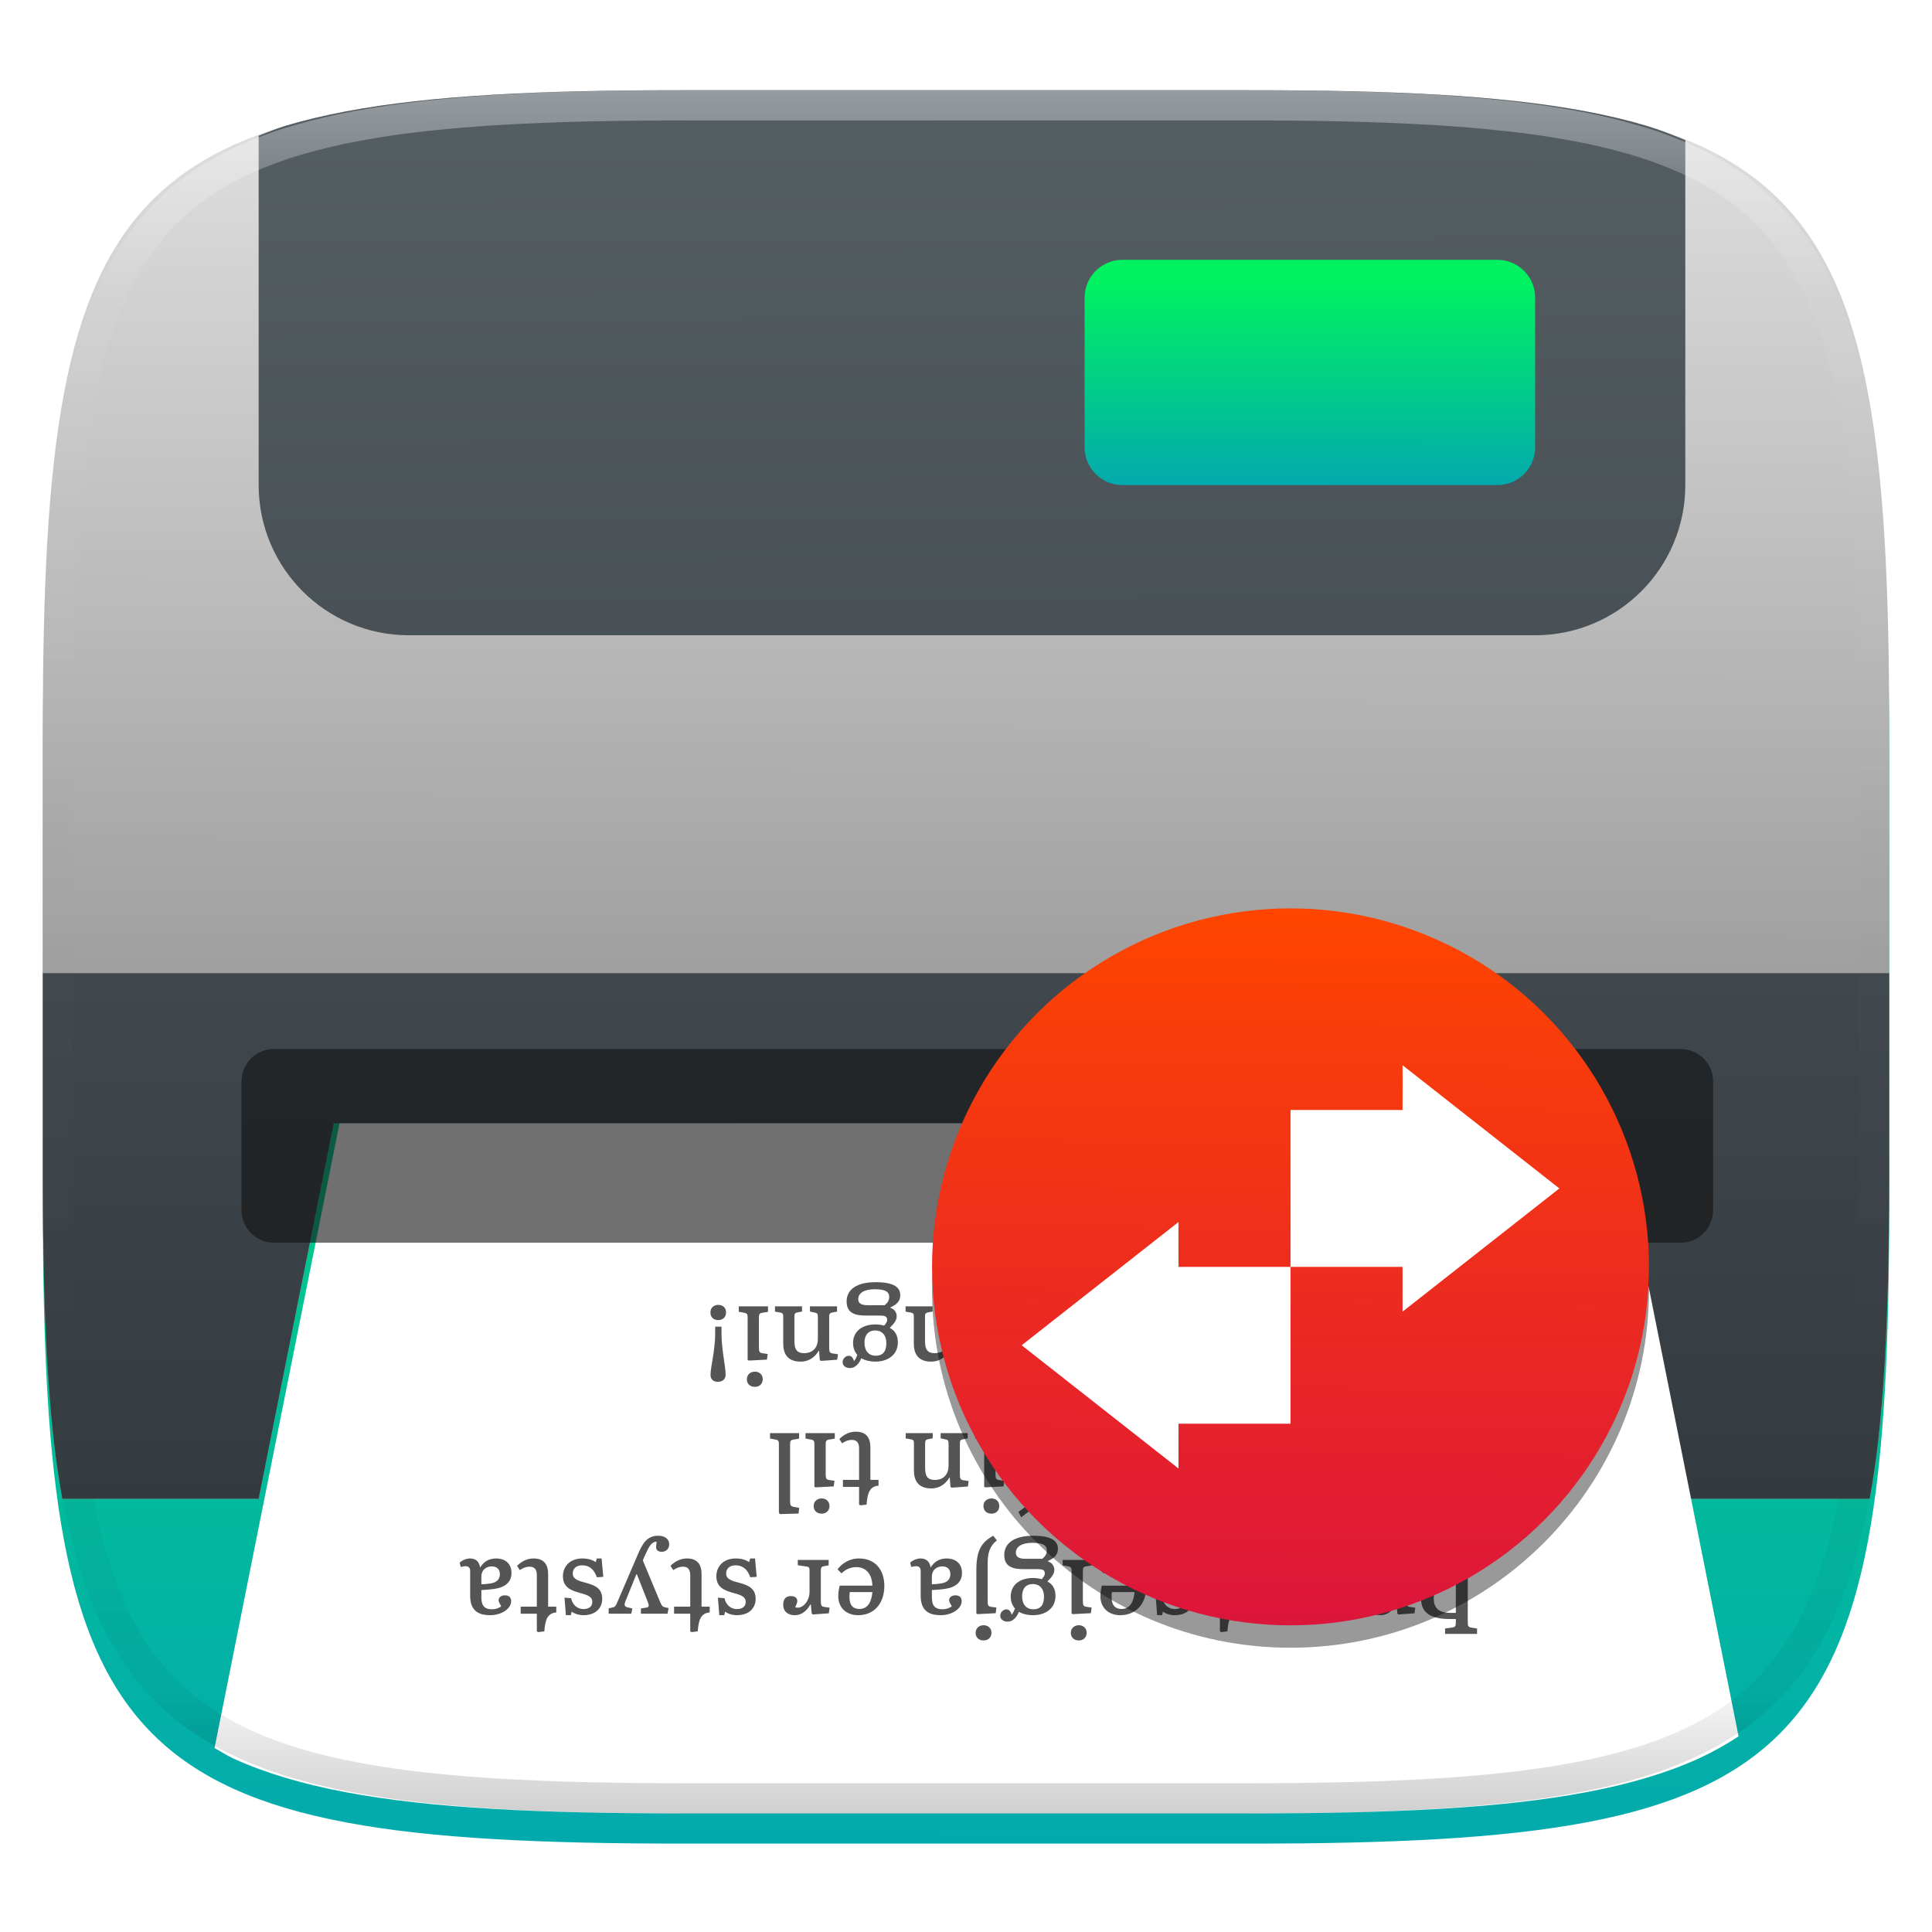 <svg xmlns="http://www.w3.org/2000/svg" style="isolation:isolate" width="256" height="256" viewBox="0 0 256 256">
 <defs>
  <filter id="1Q4KwTMYmheDYhOonx1oKcPuId1p6N9i" width="400%" height="400%" x="-200%" y="-200%" color-interpolation-filters="sRGB" filterUnits="objectBoundingBox">
   <feGaussianBlur xmlns="http://www.w3.org/2000/svg" in="SourceGraphic" stdDeviation="4.294"/>
   <feOffset xmlns="http://www.w3.org/2000/svg" dx="0" dy="4" result="pf_100_offsetBlur"/>
   <feFlood xmlns="http://www.w3.org/2000/svg" flood-opacity=".4"/>
   <feComposite xmlns="http://www.w3.org/2000/svg" in2="pf_100_offsetBlur" operator="in" result="pf_100_dropShadow"/>
   <feBlend xmlns="http://www.w3.org/2000/svg" in="SourceGraphic" in2="pf_100_dropShadow" mode="normal"/>
  </filter>
 </defs>
 <g filter="url(#1Q4KwTMYmheDYhOonx1oKcPuId1p6N9i)">
  <linearGradient id="_lgradient_28" x1=".516" x2=".52" y1="1.651" y2=".098" gradientTransform="matrix(244.648,0,0,228.338,5.682,11.95)" gradientUnits="userSpaceOnUse">
   <stop offset="0%" style="stop-color:#0575e6"/>
   <stop offset="100%" style="stop-color:#00f260"/>
  </linearGradient>
  <path fill="url(#_lgradient_28)" d="M 165.691 11.95 C 239.746 11.95 250.33 22.507 250.33 96.494 L 250.33 155.745 C 250.33 229.731 239.746 240.288 165.691 240.288 L 90.321 240.288 C 16.265 240.288 5.682 229.731 5.682 155.745 L 5.682 96.494 C 5.682 22.507 16.265 11.95 90.321 11.95 L 165.691 11.95 Z"/>
 </g>
 <linearGradient id="_lgradient_29" x1=".553" x2=".555" y1=".622" y2=".014" gradientTransform="matrix(244.648,0,0,186.643,5.676,11.95)" gradientUnits="userSpaceOnUse">
  <stop offset="0%" style="stop-color:#a0a0a0"/>
  <stop offset="100%" style="stop-color:#dfdfdf"/>
 </linearGradient>
 <path fill="url(#_lgradient_29)" d="M 247.746 198.593 C 248.165 196.178 248.558 193.714 248.859 191.02 C 249.224 187.767 249.508 184.305 249.725 180.62 C 250.159 173.251 250.324 164.993 250.324 155.745 L 250.324 96.493 C 250.324 87.245 250.159 78.987 249.725 71.618 C 249.528 68.144 249.239 64.676 248.859 61.218 C 248.495 57.964 248.051 54.92 247.514 52.071 C 246.976 49.223 246.346 46.57 245.609 44.1 C 244.873 41.631 244.031 39.345 243.07 37.229 C 242.153 35.192 241.065 33.236 239.818 31.382 C 238.63 29.622 237.276 27.979 235.775 26.477 C 234.271 24.978 232.627 23.626 230.865 22.44 C 229.008 21.194 227.05 20.108 225.01 19.192 C 222.892 18.233 220.603 17.392 218.131 16.657 C 215.659 15.922 213.004 15.291 210.152 14.755 C 207.301 14.218 204.253 13.775 200.996 13.411 C 197.534 13.032 194.062 12.744 190.584 12.548 C 183.207 12.114 174.943 11.95 165.686 11.95 L 90.314 11.95 C 81.057 11.95 72.793 12.114 65.416 12.548 C 61.728 12.764 58.261 13.047 55.004 13.411 C 51.747 13.775 48.699 14.218 45.848 14.755 C 42.996 15.291 40.341 15.922 37.869 16.657 C 35.397 17.392 33.108 18.233 30.99 19.192 C 28.95 20.108 26.992 21.194 25.135 22.44 C 23.373 23.626 21.729 24.978 20.225 26.477 C 18.724 27.979 17.37 29.622 16.182 31.382 C 14.935 33.236 13.847 35.192 12.93 37.229 C 11.969 39.345 11.127 41.631 10.391 44.1 C 9.654 46.57 9.024 49.223 8.486 52.071 C 7.949 54.92 7.505 57.964 7.141 61.218 C 6.761 64.676 6.472 68.144 6.275 71.618 C 5.841 78.987 5.676 87.245 5.676 96.493 L 5.676 155.745 C 5.676 164.993 5.841 173.251 6.275 180.62 C 6.492 184.305 6.776 187.767 7.141 191.02 C 7.442 193.714 7.835 196.178 8.254 198.593 L 34.273 198.593 L 44.223 148.846 L 213.363 148.846 L 223.312 198.593 L 247.746 198.593 L 247.746 198.593 Z"/>
 <linearGradient id="_lgradient_30" x1=".5" x2=".496" y1="1" y2=".007" gradientTransform="matrix(244.648,0,0,186.643,5.676,11.95)" gradientUnits="userSpaceOnUse">
  <stop offset="0%" style="stop-color:#343b40"/>
  <stop offset="100%" style="stop-color:#555e63"/>
 </linearGradient>
 <path fill="url(#_lgradient_30)" d="M 5.676 128.948 L 5.676 155.745 C 5.676 164.993 5.841 173.251 6.275 180.62 C 6.492 184.305 6.776 187.767 7.141 191.02 C 7.442 193.714 7.835 196.178 8.254 198.593 L 34.273 198.593 L 44.223 148.846 L 213.363 148.846 L 223.312 198.593 L 247.746 198.593 C 248.165 196.178 248.558 193.714 248.859 191.02 C 249.224 187.767 249.508 184.305 249.725 180.62 C 250.159 173.251 250.324 164.993 250.324 155.745 L 250.324 128.948 L 5.676 128.948 L 5.676 128.948 Z M 223.312 18.567 C 221.653 17.888 219.993 17.211 218.131 16.657 C 215.659 15.922 213.004 15.291 210.152 14.755 C 207.301 14.218 204.253 13.775 200.996 13.411 C 197.534 13.032 194.062 12.744 190.584 12.548 C 183.207 12.114 174.943 11.95 165.686 11.95 L 90.314 11.95 C 81.057 11.95 72.793 12.114 65.416 12.548 C 61.728 12.764 58.261 13.047 55.004 13.411 C 51.747 13.775 48.699 14.218 45.848 14.755 C 42.996 15.291 40.341 15.922 37.869 16.657 C 36.577 17.041 35.467 17.537 34.273 17.981 L 34.273 64.276 C 34.273 75.265 43.183 84.175 54.172 84.175 L 203.414 84.175 C 214.403 84.175 223.312 75.265 223.312 64.276 L 223.312 18.567 L 223.312 18.567 Z"/>
 <linearGradient id="_lgradient_31" x1=".516" x2=".52" y1="1.651" y2=".098" gradientTransform="matrix(59.696,0,0,29.847,143.717,34.429)" gradientUnits="userSpaceOnUse">
  <stop offset="0%" style="stop-color:#0575e6"/>
  <stop offset="100%" style="stop-color:#00f260"/>
 </linearGradient>
 <path fill="url(#_lgradient_31)" d="M 203.413 59.276 L 203.413 39.429 C 203.413 36.669 201.173 34.429 198.413 34.429 L 148.717 34.429 C 145.957 34.429 143.717 36.669 143.717 39.429 L 143.717 59.276 C 143.717 62.036 145.957 64.276 148.717 64.276 L 198.413 64.276 C 201.173 64.276 203.413 62.036 203.413 59.276 Z"/>
 <path fill="#ffffff" d="M 28.428 231.624 C 29.291 232.09 30.063 232.626 30.99 233.046 C 33.108 234.005 35.397 234.846 37.869 235.581 C 40.341 236.316 42.996 236.947 45.848 237.483 C 48.699 238.02 51.747 238.463 55.004 238.827 C 58.261 239.191 61.728 239.474 65.416 239.69 C 72.793 240.123 81.057 240.288 90.314 240.288 L 165.686 240.288 C 174.943 240.288 183.207 240.123 190.584 239.69 C 194.272 239.474 197.739 239.191 200.996 238.827 C 204.253 238.463 207.301 238.02 210.152 237.483 C 213.004 236.947 215.659 236.316 218.131 235.581 C 220.603 234.846 222.892 234.005 225.01 233.046 C 226.871 232.195 228.663 231.201 230.371 230.073 L 214.123 148.846 L 44.986 148.846 L 28.428 231.624 L 28.428 231.624 Z"/>
 <g opacity=".4">
  <linearGradient id="_lgradient_32" x1=".517" x2=".517" y1="0" y2="1" gradientTransform="matrix(244.65,0,0,228.34,5.68,11.95)" gradientUnits="userSpaceOnUse">
   <stop offset="0%" style="stop-color:#ffffff"/>
   <stop offset="12.5%" stop-opacity=".098" style="stop-color:#ffffff"/>
   <stop offset="92.5%" stop-opacity=".098" style="stop-color:#000000"/>
   <stop offset="100%" stop-opacity=".498" style="stop-color:#000000"/>
  </linearGradient>
  <path fill="url(#_lgradient_32)" fill-rule="evenodd" d="M 165.068 11.951 C 169.396 11.941 173.724 11.991 178.052 12.089 C 181.927 12.167 185.803 12.315 189.678 12.541 C 193.131 12.737 196.583 13.022 200.026 13.395 C 203.085 13.73 206.144 14.181 209.174 14.741 C 211.889 15.243 214.574 15.881 217.22 16.657 C 219.62 17.355 221.971 18.219 224.243 19.241 C 226.358 20.184 228.384 21.304 230.302 22.591 C 232.142 23.829 233.863 25.244 235.437 26.806 C 237.001 28.378 238.417 30.088 239.656 31.925 C 240.945 33.841 242.066 35.865 243.02 37.967 C 244.043 40.247 244.909 42.585 245.617 44.972 C 246.394 47.615 247.034 50.297 247.535 53.009 C 248.096 56.035 248.548 59.081 248.883 62.136 C 249.257 65.575 249.542 69.014 249.739 72.462 C 249.965 76.323 250.112 80.194 250.201 84.055 C 250.289 88.378 250.339 92.701 250.329 97.014 L 250.329 155.226 C 250.339 159.549 250.289 163.862 250.201 168.185 C 250.112 172.056 249.965 175.917 249.739 179.778 C 249.542 183.226 249.257 186.675 248.883 190.104 C 248.548 193.159 248.096 196.215 247.535 199.241 C 247.034 201.943 246.394 204.625 245.617 207.268 C 244.909 209.655 244.043 212.003 243.02 214.273 C 242.066 216.385 240.945 218.399 239.656 220.315 C 238.417 222.152 237.001 223.872 235.437 225.434 C 233.863 226.996 232.142 228.411 230.302 229.649 C 228.384 230.936 226.358 232.056 224.243 232.999 C 221.971 234.021 219.62 234.885 217.22 235.593 C 214.574 236.369 211.889 237.007 209.174 237.499 C 206.144 238.068 203.085 238.51 200.026 238.845 C 196.583 239.218 193.131 239.503 189.678 239.699 C 185.803 239.925 181.927 240.073 178.052 240.161 C 173.724 240.249 169.396 240.299 165.068 240.289 L 90.942 240.289 C 86.614 240.299 82.286 240.249 77.958 240.161 C 74.083 240.073 70.207 239.925 66.332 239.699 C 62.879 239.503 59.427 239.218 55.984 238.845 C 52.925 238.51 49.866 238.068 46.836 237.499 C 44.121 237.007 41.436 236.369 38.79 235.593 C 36.39 234.885 34.039 234.021 31.767 232.999 C 29.652 232.056 27.626 230.936 25.708 229.649 C 23.868 228.411 22.147 226.996 20.573 225.434 C 19.009 223.872 17.593 222.152 16.354 220.315 C 15.065 218.399 13.944 216.385 12.99 214.273 C 11.967 212.003 11.101 209.655 10.393 207.268 C 9.616 204.625 8.976 201.943 8.475 199.241 C 7.914 196.215 7.462 193.159 7.127 190.104 C 6.753 186.675 6.468 183.226 6.271 179.778 C 6.045 175.917 5.898 172.056 5.809 168.185 C 5.721 163.862 5.671 159.549 5.681 155.226 L 5.681 97.014 C 5.671 92.701 5.721 88.378 5.809 84.055 C 5.898 80.194 6.045 76.323 6.271 72.462 C 6.468 69.014 6.753 65.575 7.127 62.136 C 7.462 59.081 7.914 56.035 8.475 53.009 C 8.976 50.297 9.616 47.615 10.393 44.972 C 11.101 42.585 11.967 40.247 12.99 37.967 C 13.944 35.865 15.065 33.841 16.354 31.925 C 17.593 30.088 19.009 28.378 20.573 26.806 C 22.147 25.244 23.868 23.829 25.708 22.591 C 27.626 21.304 29.652 20.184 31.767 19.241 C 34.039 18.219 36.39 17.355 38.79 16.657 C 41.436 15.881 44.121 15.243 46.836 14.741 C 49.866 14.181 52.925 13.73 55.984 13.395 C 59.427 13.022 62.879 12.737 66.332 12.541 C 70.207 12.315 74.083 12.167 77.958 12.089 C 82.286 11.991 86.614 11.941 90.942 11.951 L 165.068 11.951 Z M 165.078 15.96 C 169.376 15.95 173.675 15.999 177.973 16.087 C 181.8 16.176 185.626 16.323 189.452 16.539 C 192.836 16.736 196.219 17.011 199.583 17.384 C 202.554 17.699 205.515 18.131 208.446 18.681 C 211.023 19.153 213.58 19.762 216.099 20.499 C 218.322 21.147 220.495 21.953 222.6 22.896 C 224.509 23.751 226.338 24.763 228.069 25.922 C 229.692 27.013 231.207 28.26 232.594 29.646 C 233.981 31.031 235.23 32.544 236.332 34.165 C 237.492 35.894 238.506 37.712 239.361 39.608 C 240.306 41.72 241.112 43.892 241.761 46.102 C 242.509 48.617 243.109 51.162 243.591 53.736 C 244.132 56.664 244.565 59.611 244.889 62.578 C 245.263 65.938 245.539 69.308 245.735 72.688 C 245.952 76.51 246.109 80.322 246.188 84.144 C 246.276 88.437 246.325 92.721 246.325 97.014 C 246.325 97.014 246.325 97.014 246.325 97.014 L 246.325 155.226 C 246.325 155.226 246.325 155.226 246.325 155.226 C 246.325 159.519 246.276 163.803 246.188 168.096 C 246.109 171.918 245.952 175.74 245.735 179.552 C 245.539 182.932 245.263 186.302 244.889 189.672 C 244.565 192.629 244.132 195.576 243.591 198.504 C 243.109 201.078 242.509 203.623 241.761 206.138 C 241.112 208.358 240.306 210.52 239.361 212.632 C 238.506 214.528 237.492 216.356 236.332 218.075 C 235.23 219.706 233.981 221.219 232.594 222.604 C 231.207 223.98 229.692 225.227 228.069 226.318 C 226.338 227.477 224.509 228.489 222.6 229.344 C 220.495 230.297 218.322 231.093 216.099 231.741 C 213.58 232.478 211.023 233.087 208.446 233.559 C 205.515 234.109 202.554 234.541 199.583 234.865 C 196.219 235.229 192.836 235.514 189.452 235.701 C 185.626 235.917 181.8 236.074 177.973 236.153 C 173.675 236.251 169.376 236.29 165.078 236.29 C 165.078 236.29 165.078 236.29 165.068 236.29 L 90.942 236.29 C 90.932 236.29 90.932 236.29 90.932 236.29 C 86.634 236.29 82.335 236.251 78.037 236.153 C 74.21 236.074 70.384 235.917 66.558 235.701 C 63.174 235.514 59.791 235.229 56.427 234.865 C 53.456 234.541 50.495 234.109 47.564 233.559 C 44.987 233.087 42.43 232.478 39.911 231.741 C 37.688 231.093 35.515 230.297 33.41 229.344 C 31.501 228.489 29.672 227.477 27.941 226.318 C 26.318 225.227 24.803 223.98 23.416 222.604 C 22.029 221.219 20.78 219.706 19.678 218.075 C 18.518 216.356 17.504 214.528 16.649 212.632 C 15.704 210.52 14.898 208.358 14.249 206.138 C 13.501 203.623 12.901 201.078 12.419 198.504 C 11.878 195.576 11.445 192.629 11.121 189.672 C 10.747 186.302 10.472 182.932 10.275 179.552 C 10.058 175.74 9.901 171.918 9.822 168.096 C 9.734 163.803 9.685 159.519 9.685 155.226 C 9.685 155.226 9.685 155.226 9.685 155.226 L 9.685 97.014 C 9.685 97.014 9.685 97.014 9.685 97.014 C 9.685 92.721 9.734 88.437 9.822 84.144 C 9.901 80.322 10.058 76.51 10.275 72.688 C 10.472 69.308 10.747 65.938 11.121 62.578 C 11.445 59.611 11.878 56.664 12.419 53.736 C 12.901 51.162 13.501 48.617 14.249 46.102 C 14.898 43.892 15.704 41.72 16.649 39.608 C 17.504 37.712 18.518 35.894 19.678 34.165 C 20.78 32.544 22.029 31.031 23.416 29.646 C 24.803 28.26 26.318 27.013 27.941 25.922 C 29.672 24.763 31.501 23.751 33.41 22.896 C 35.515 21.953 37.688 21.147 39.911 20.499 C 42.43 19.762 44.987 19.153 47.564 18.681 C 50.495 18.131 53.456 17.699 56.427 17.384 C 59.791 17.011 63.174 16.736 66.558 16.539 C 70.384 16.323 74.21 16.176 78.037 16.087 C 82.335 15.999 86.634 15.95 90.932 15.96 C 90.932 15.96 90.932 15.96 90.942 15.96 L 165.068 15.96 C 165.078 15.96 165.078 15.96 165.078 15.96 Z"/>
 </g>
 <g opacity=".6">
  <path d="M 36.301 139 L 222.699 139 C 225.073 139 227 140.927 227 143.301 L 227 160.366 C 227 162.739 225.073 164.667 222.699 164.667 L 36.301 164.667 C 33.927 164.667 32 162.739 32 160.366 L 32 143.301 C 32 140.927 33.927 139 36.301 139 Z" style="fill:#111111"/>
 </g>
 <path fill="#555555" fill-rule="evenodd" d="M 161.209 173.1 L 159.697 173.1 L 157.555 178.644 C 157.345 179.19 157.261 179.33 156.911 179.4 L 156.393 179.512 L 156.393 180.226 L 159.389 180.226 L 159.529 179.526 L 158.913 179.386 C 158.507 179.288 158.423 179.106 158.591 178.63 L 160.117 174.416 L 160.187 174.416 L 161.713 178.728 C 161.895 179.218 161.825 179.372 161.447 179.428 L 160.775 179.526 L 160.775 180.226 L 164.331 180.226 L 164.471 179.484 L 163.981 179.372 C 163.589 179.274 163.547 179.148 163.365 178.658 L 161.209 173.1 Z M 152.263 172.904 C 150.919 172.904 149.953 173.632 149.421 174.346 L 149.953 174.878 C 150.359 174.486 150.975 174.052 151.899 174.052 C 153.229 174.052 153.985 174.99 154.041 176.502 L 149.715 176.502 C 149.589 176.95 149.519 177.44 149.519 177.888 C 149.519 179.484 150.639 180.422 152.151 180.422 C 154.181 180.422 155.623 178.966 155.623 176.53 C 155.623 174.528 154.517 172.904 152.263 172.904 Z M 154.041 177.356 C 153.943 178.462 153.551 179.596 152.319 179.596 C 151.479 179.596 151.003 179.106 151.003 178.028 C 151.003 177.776 151.017 177.538 151.045 177.356 L 154.041 177.356 Z M 148.399 173.1 L 144.549 173.1 L 144.549 173.814 L 145.291 173.954 C 145.683 174.024 145.725 174.192 145.725 174.598 L 145.725 183.67 L 145.879 183.824 L 148.329 183.754 L 148.413 182.998 L 147.797 182.886 C 147.265 182.802 147.209 182.648 147.209 182.074 L 147.209 174.64 C 147.209 174.22 147.223 174.024 147.643 173.954 L 148.399 173.828 L 148.399 173.1 Z M 140.643 169.894 C 138.263 169.894 136.793 170.776 136.793 172.456 C 136.793 173.996 137.927 174.318 139.327 174.318 L 141.175 174.318 C 141.819 174.318 142.169 174.416 142.169 174.878 C 142.169 175.158 141.973 175.41 141.763 175.648 C 141.441 175.55 140.937 175.494 140.615 175.494 C 138.823 175.494 137.647 176.432 137.647 177.958 C 137.647 178.644 137.885 179.148 138.207 179.526 C 138.123 179.778 137.997 180.058 137.787 180.352 L 137.661 180.058 C 137.535 179.82 137.381 179.652 137.073 179.652 C 136.653 179.652 136.261 180.044 136.261 180.492 C 136.261 181.01 136.737 181.276 137.227 181.276 C 137.983 181.276 138.459 180.646 138.739 179.974 C 139.257 180.282 139.943 180.422 140.587 180.422 C 142.337 180.422 143.583 179.456 143.583 177.874 C 143.583 176.922 143.191 176.306 142.533 175.97 L 142.533 175.928 C 143.149 175.312 143.429 174.92 143.429 174.388 C 143.429 174.024 143.219 173.492 142.589 173.296 L 142.589 173.24 C 143.401 172.876 143.905 172.428 143.905 171.63 C 143.905 170.65 143.177 169.894 140.643 169.894 Z M 140.587 176.292 C 141.455 176.292 142.057 176.894 142.057 177.958 C 142.057 178.896 141.735 179.638 140.657 179.638 C 139.705 179.638 139.159 178.994 139.159 177.902 C 139.159 176.894 139.677 176.292 140.587 176.292 Z M 140.503 170.832 C 141.847 170.832 142.435 171.126 142.435 171.854 C 142.435 172.358 142.169 172.68 141.833 172.946 L 139.565 172.946 C 138.725 172.946 138.333 172.694 138.333 172.134 C 138.333 171.392 139.047 170.832 140.503 170.832 Z M 132.229 172.904 C 130.885 172.904 129.919 173.632 129.387 174.346 L 129.919 174.878 C 130.325 174.486 130.941 174.052 131.865 174.052 C 133.195 174.052 133.951 174.99 134.007 176.502 L 129.681 176.502 C 129.555 176.95 129.485 177.44 129.485 177.888 C 129.485 179.484 130.605 180.422 132.117 180.422 C 134.147 180.422 135.589 178.966 135.589 176.53 C 135.589 174.528 134.483 172.904 132.229 172.904 Z M 134.007 177.356 C 133.909 178.462 133.517 179.596 132.285 179.596 C 131.445 179.596 130.969 179.106 130.969 178.028 C 130.969 177.776 130.983 177.538 131.011 177.356 L 134.007 177.356 Z M 128.211 173.1 L 124.627 173.1 L 124.627 173.786 L 125.327 173.94 C 125.635 174.01 125.677 174.15 125.677 174.542 L 125.677 177.384 C 125.677 178.742 124.823 179.302 123.885 179.302 C 122.681 179.302 122.569 178.546 122.569 177.552 L 122.569 174.486 C 122.569 174.094 122.625 173.968 122.989 173.898 L 123.577 173.786 L 123.577 173.1 L 119.993 173.1 L 119.993 173.8 L 120.651 173.912 C 121.043 173.982 121.085 174.108 121.085 174.486 L 121.085 178.028 C 121.085 179.316 121.603 180.422 123.381 180.422 C 124.655 180.422 125.411 179.638 125.789 178.98 L 125.831 178.98 L 125.929 180.226 L 126.097 180.324 L 128.239 180.17 L 128.337 179.442 L 127.651 179.344 C 127.217 179.274 127.175 179.106 127.175 178.476 L 127.175 174.598 C 127.175 174.206 127.175 173.996 127.539 173.926 L 128.211 173.8 L 128.211 173.1 Z M 116.031 169.894 C 113.651 169.894 112.181 170.776 112.181 172.456 C 112.181 173.996 113.315 174.318 114.715 174.318 L 116.563 174.318 C 117.207 174.318 117.557 174.416 117.557 174.878 C 117.557 175.158 117.361 175.41 117.151 175.648 C 116.829 175.55 116.325 175.494 116.003 175.494 C 114.211 175.494 113.035 176.432 113.035 177.958 C 113.035 178.644 113.273 179.148 113.595 179.526 C 113.511 179.778 113.385 180.058 113.175 180.352 L 113.049 180.058 C 112.923 179.82 112.769 179.652 112.461 179.652 C 112.041 179.652 111.649 180.044 111.649 180.492 C 111.649 181.01 112.125 181.276 112.615 181.276 C 113.371 181.276 113.847 180.646 114.127 179.974 C 114.645 180.282 115.331 180.422 115.975 180.422 C 117.725 180.422 118.971 179.456 118.971 177.874 C 118.971 176.922 118.579 176.306 117.921 175.97 L 117.921 175.928 C 118.537 175.312 118.817 174.92 118.817 174.388 C 118.817 174.024 118.607 173.492 117.977 173.296 L 117.977 173.24 C 118.789 172.876 119.293 172.428 119.293 171.63 C 119.293 170.65 118.565 169.894 116.031 169.894 Z M 115.975 176.292 C 116.843 176.292 117.445 176.894 117.445 177.958 C 117.445 178.896 117.123 179.638 116.045 179.638 C 115.093 179.638 114.547 178.994 114.547 177.902 C 114.547 176.894 115.065 176.292 115.975 176.292 Z M 115.891 170.832 C 117.235 170.832 117.823 171.126 117.823 171.854 C 117.823 172.358 117.557 172.68 117.221 172.946 L 114.953 172.946 C 114.113 172.946 113.721 172.694 113.721 172.134 C 113.721 171.392 114.435 170.832 115.891 170.832 Z M 110.907 173.1 L 107.323 173.1 L 107.323 173.786 L 108.023 173.94 C 108.331 174.01 108.373 174.15 108.373 174.542 L 108.373 177.384 C 108.373 178.742 107.519 179.302 106.581 179.302 C 105.377 179.302 105.265 178.546 105.265 177.552 L 105.265 174.486 C 105.265 174.094 105.321 173.968 105.685 173.898 L 106.273 173.786 L 106.273 173.1 L 102.689 173.1 L 102.689 173.8 L 103.347 173.912 C 103.739 173.982 103.781 174.108 103.781 174.486 L 103.781 178.028 C 103.781 179.316 104.299 180.422 106.077 180.422 C 107.351 180.422 108.107 179.638 108.485 178.98 L 108.527 178.98 L 108.625 180.226 L 108.793 180.324 L 110.935 180.17 L 111.033 179.442 L 110.347 179.344 C 109.913 179.274 109.871 179.106 109.871 178.476 L 109.871 174.598 C 109.871 174.206 109.871 173.996 110.235 173.926 L 110.907 173.8 L 110.907 173.1 Z M 100.029 181.752 C 99.399 181.752 98.965 182.172 98.965 182.76 C 98.965 183.362 99.385 183.768 100.029 183.768 C 100.645 183.768 101.065 183.348 101.065 182.76 C 101.065 182.158 100.645 181.752 100.029 181.752 Z M 101.765 173.1 L 97.887 173.1 L 97.887 173.814 L 98.629 173.954 C 99.021 174.024 99.063 174.192 99.063 174.598 L 99.063 180.212 L 99.231 180.282 L 101.625 180.156 L 101.723 179.414 L 101.065 179.316 C 100.603 179.26 100.561 179.078 100.561 178.448 L 100.561 174.64 C 100.561 174.22 100.575 174.024 100.981 173.954 L 101.765 173.828 L 101.765 173.1 Z M 95.605 175.788 L 94.765 175.788 L 94.765 176.656 C 94.765 178.994 94.149 181.108 94.149 182.172 C 94.149 182.788 94.541 183.096 95.115 183.096 C 95.675 183.096 96.151 182.802 96.151 182.144 C 96.151 181.038 95.605 178.882 95.605 176.67 L 95.605 175.788 Z M 95.171 172.904 C 94.555 172.904 94.135 173.296 94.135 173.912 C 94.135 174.542 94.555 174.92 95.171 174.92 C 95.773 174.92 96.207 174.528 96.207 173.898 C 96.207 173.282 95.773 172.904 95.171 172.904 Z M 113.385 189.704 C 112.489 189.704 111.733 190.152 111.215 190.684 L 111.579 191.244 C 111.957 190.992 112.363 190.796 112.881 190.796 C 113.567 190.796 113.833 191.202 113.833 191.958 L 113.833 196.088 L 111.691 196.088 L 111.691 197.026 L 113.833 197.026 L 113.833 199.378 L 114.029 199.462 L 114.827 199.364 C 114.939 197.74 115.289 196.956 116.409 196.858 L 116.409 196.088 L 115.331 196.088 L 115.331 191.79 C 115.331 190.502 114.785 189.704 113.385 189.704 Z M 108.877 198.552 C 108.247 198.552 107.813 198.972 107.813 199.56 C 107.813 200.162 108.233 200.568 108.877 200.568 C 109.493 200.568 109.913 200.148 109.913 199.56 C 109.913 198.958 109.493 198.552 108.877 198.552 Z M 110.613 189.9 L 106.735 189.9 L 106.735 190.614 L 107.477 190.754 C 107.869 190.824 107.911 190.992 107.911 191.398 L 107.911 197.012 L 108.079 197.082 L 110.473 196.956 L 110.571 196.214 L 109.913 196.116 C 109.451 196.06 109.409 195.878 109.409 195.248 L 109.409 191.44 C 109.409 191.02 109.423 190.824 109.829 190.754 L 110.613 190.628 L 110.613 189.9 Z M 105.881 189.9 L 102.031 189.9 L 102.031 190.614 L 102.773 190.754 C 103.165 190.824 103.207 190.992 103.207 191.398 L 103.207 200.47 L 103.361 200.624 L 105.811 200.554 L 105.895 199.798 L 105.279 199.686 C 104.747 199.602 104.691 199.448 104.691 198.874 L 104.691 191.44 C 104.691 191.02 104.705 190.824 105.125 190.754 L 105.881 190.628 L 105.881 189.9 Z M 158.003 189.9 L 154.153 189.9 L 154.153 190.614 L 154.895 190.754 C 155.287 190.824 155.329 190.992 155.329 191.398 L 155.329 200.47 L 155.483 200.624 L 157.933 200.554 L 158.017 199.798 L 157.401 199.686 C 156.869 199.602 156.813 199.448 156.813 198.874 L 156.813 191.44 C 156.813 191.02 156.827 190.824 157.247 190.754 L 158.003 190.628 L 158.003 189.9 Z M 149.841 189.704 C 148.497 189.704 147.531 190.432 146.999 191.146 L 147.531 191.678 C 147.937 191.286 148.553 190.852 149.477 190.852 C 150.807 190.852 151.563 191.79 151.619 193.302 L 147.293 193.302 C 147.167 193.75 147.097 194.24 147.097 194.688 C 147.097 196.284 148.217 197.222 149.729 197.222 C 151.759 197.222 153.201 195.766 153.201 193.33 C 153.201 191.328 152.095 189.704 149.841 189.704 Z M 151.619 194.156 C 151.521 195.262 151.129 196.396 149.897 196.396 C 149.057 196.396 148.581 195.906 148.581 194.828 C 148.581 194.576 148.595 194.338 148.623 194.156 L 151.619 194.156 Z M 144.241 198.552 C 143.611 198.552 143.177 198.972 143.177 199.56 C 143.177 200.162 143.597 200.568 144.241 200.568 C 144.857 200.568 145.277 200.148 145.277 199.56 C 145.277 198.958 144.857 198.552 144.241 198.552 Z M 145.977 189.9 L 142.099 189.9 L 142.099 190.614 L 142.841 190.754 C 143.233 190.824 143.275 190.992 143.275 191.398 L 143.275 197.012 L 143.443 197.082 L 145.837 196.956 L 145.935 196.214 L 145.277 196.116 C 144.815 196.06 144.773 195.878 144.773 195.248 L 144.773 191.44 C 144.773 191.02 144.787 190.824 145.193 190.754 L 145.977 190.628 L 145.977 189.9 Z M 137.885 189.704 C 135.477 189.704 134.259 191.594 134.259 194.772 C 134.259 196.998 134.959 198.58 136.051 199.518 L 134.945 200.344 L 135.309 201.044 L 136.737 199.966 C 137.633 200.484 138.697 200.666 139.775 200.722 L 139.915 200.022 C 138.991 199.91 138.235 199.63 137.675 199.238 L 138.753 198.454 L 138.375 197.754 L 137.045 198.762 C 136.415 198.062 135.995 196.998 135.841 195.92 L 135.841 195.766 C 136.331 196.466 137.115 196.844 138.011 196.844 C 139.523 196.844 141.161 195.794 141.161 193.274 C 141.161 191.02 139.887 189.704 137.885 189.704 Z M 137.675 190.628 C 138.907 190.628 139.537 191.566 139.537 193.358 C 139.537 195.164 138.767 195.934 137.745 195.934 C 137.045 195.934 136.415 195.598 136.149 195.094 C 135.925 194.674 135.897 194.016 135.897 193.4 C 135.897 191.65 136.513 190.628 137.675 190.628 Z M 131.375 198.552 C 130.745 198.552 130.311 198.972 130.311 199.56 C 130.311 200.162 130.731 200.568 131.375 200.568 C 131.991 200.568 132.411 200.148 132.411 199.56 C 132.411 198.958 131.991 198.552 131.375 198.552 Z M 133.111 189.9 L 129.233 189.9 L 129.233 190.614 L 129.975 190.754 C 130.367 190.824 130.409 190.992 130.409 191.398 L 130.409 197.012 L 130.577 197.082 L 132.971 196.956 L 133.069 196.214 L 132.411 196.116 C 131.949 196.06 131.907 195.878 131.907 195.248 L 131.907 191.44 C 131.907 191.02 131.921 190.824 132.327 190.754 L 133.111 190.628 L 133.111 189.9 Z M 128.225 189.9 L 124.641 189.9 L 124.641 190.586 L 125.341 190.74 C 125.649 190.81 125.691 190.95 125.691 191.342 L 125.691 194.184 C 125.691 195.542 124.837 196.102 123.899 196.102 C 122.695 196.102 122.583 195.346 122.583 194.352 L 122.583 191.286 C 122.583 190.894 122.639 190.768 123.003 190.698 L 123.591 190.586 L 123.591 189.9 L 120.007 189.9 L 120.007 190.6 L 120.665 190.712 C 121.057 190.782 121.099 190.908 121.099 191.286 L 121.099 194.828 C 121.099 196.116 121.617 197.222 123.395 197.222 C 124.669 197.222 125.425 196.438 125.803 195.78 L 125.845 195.78 L 125.943 197.026 L 126.111 197.124 L 128.253 196.97 L 128.351 196.242 L 127.665 196.144 C 127.231 196.074 127.189 195.906 127.189 195.276 L 127.189 191.398 C 127.189 191.006 127.189 190.796 127.553 190.726 L 128.225 190.6 L 128.225 189.9 Z M 100.043 206.504 L 99.413 206.504 L 99.259 206.98 C 98.923 206.756 98.349 206.504 97.495 206.504 C 95.759 206.504 94.919 207.652 94.919 208.856 C 94.919 211.656 98.811 210.592 98.811 212.258 C 98.811 212.874 98.363 213.21 97.621 213.21 C 96.893 213.21 96.207 212.72 95.997 211.768 L 95.129 211.698 L 95.311 214.022 L 95.969 214.022 L 96.081 213.546 C 96.417 213.826 97.047 214.022 97.635 214.022 C 99.231 214.022 100.127 213.098 100.127 211.852 C 100.127 209.108 96.221 210.214 96.221 208.506 C 96.221 207.792 96.739 207.414 97.467 207.414 C 98.181 207.414 98.965 207.708 99.413 208.996 L 100.267 208.94 L 100.043 206.504 Z M 91.013 206.504 C 90.117 206.504 89.361 206.952 88.843 207.484 L 89.207 208.044 C 89.585 207.792 89.991 207.596 90.509 207.596 C 91.195 207.596 91.461 208.002 91.461 208.758 L 91.461 212.888 L 89.319 212.888 L 89.319 213.826 L 91.461 213.826 L 91.461 216.178 L 91.657 216.262 L 92.455 216.164 C 92.567 214.54 92.917 213.756 94.037 213.658 L 94.037 212.888 L 92.959 212.888 L 92.959 208.59 C 92.959 207.302 92.413 206.504 91.013 206.504 Z M 87.205 203.494 C 85.679 203.494 85.105 204.6 84.475 206.07 L 81.829 212.23 C 81.591 212.776 81.521 212.93 81.171 213 L 80.653 213.112 L 80.653 213.826 L 83.649 213.826 L 83.789 213.126 L 83.173 212.986 C 82.767 212.888 82.683 212.706 82.851 212.23 L 84.321 208.604 L 84.391 208.604 L 85.861 212.328 C 86.043 212.818 85.973 212.972 85.595 213.028 L 84.923 213.126 L 84.923 213.826 L 88.451 213.826 L 88.591 213.084 L 88.101 212.972 C 87.709 212.874 87.695 212.734 87.471 212.272 L 85.175 206.756 L 85.511 205.986 C 86.029 204.852 86.351 204.292 87.009 204.278 C 86.967 204.642 86.925 204.922 86.939 205.062 C 86.967 205.482 87.331 205.622 87.695 205.622 C 88.241 205.622 88.675 205.216 88.675 204.628 C 88.675 204.068 88.269 203.494 87.205 203.494 Z M 79.715 206.504 L 79.085 206.504 L 78.931 206.98 C 78.595 206.756 78.021 206.504 77.167 206.504 C 75.431 206.504 74.591 207.652 74.591 208.856 C 74.591 211.656 78.483 210.592 78.483 212.258 C 78.483 212.874 78.035 213.21 77.293 213.21 C 76.565 213.21 75.879 212.72 75.669 211.768 L 74.801 211.698 L 74.983 214.022 L 75.641 214.022 L 75.753 213.546 C 76.089 213.826 76.719 214.022 77.307 214.022 C 78.903 214.022 79.799 213.098 79.799 211.852 C 79.799 209.108 75.893 210.214 75.893 208.506 C 75.893 207.792 76.411 207.414 77.139 207.414 C 77.853 207.414 78.637 207.708 79.085 208.996 L 79.939 208.94 L 79.715 206.504 Z M 70.685 206.504 C 69.789 206.504 69.033 206.952 68.515 207.484 L 68.879 208.044 C 69.257 207.792 69.663 207.596 70.181 207.596 C 70.867 207.596 71.133 208.002 71.133 208.758 L 71.133 212.888 L 68.991 212.888 L 68.991 213.826 L 71.133 213.826 L 71.133 216.178 L 71.329 216.262 L 72.127 216.164 C 72.239 214.54 72.589 213.756 73.709 213.658 L 73.709 212.888 L 72.631 212.888 L 72.631 208.59 C 72.631 207.302 72.085 206.504 70.685 206.504 Z M 65.771 206.504 C 64.777 206.504 64.105 206.924 63.615 207.708 C 63.517 207.008 63.125 206.504 62.271 206.504 C 61.851 206.504 61.291 206.7 60.899 207.064 L 61.053 207.638 C 61.935 207.386 62.299 207.582 62.299 208.156 L 62.299 211.432 C 62.299 213.49 63.461 214.022 64.959 214.022 C 66.415 214.022 67.731 213.182 67.731 212.16 C 67.731 211.74 67.507 211.39 66.905 211.39 C 66.331 211.39 66.065 211.726 66.065 212.048 C 66.065 212.244 66.275 212.594 66.415 212.832 C 66.219 213.028 65.743 213.238 65.169 213.238 C 64.287 213.238 63.783 212.846 63.783 211.67 L 63.783 210.69 C 64.343 210.662 64.959 210.62 65.519 210.536 C 66.905 210.34 67.773 209.668 67.773 208.422 C 67.773 207.022 66.737 206.504 65.771 206.504 Z M 65.155 207.554 C 65.743 207.554 66.233 207.848 66.233 208.59 C 66.233 209.136 65.939 209.668 65.043 209.808 C 64.707 209.864 64.245 209.92 63.783 209.92 L 63.783 208.94 C 63.783 207.876 64.595 207.554 65.155 207.554 Z M 113.819 206.504 C 112.475 206.504 111.509 207.232 110.977 207.946 L 111.509 208.478 C 111.915 208.086 112.531 207.652 113.455 207.652 C 114.785 207.652 115.541 208.59 115.597 210.102 L 111.271 210.102 C 111.145 210.55 111.075 211.04 111.075 211.488 C 111.075 213.084 112.195 214.022 113.707 214.022 C 115.737 214.022 117.179 212.566 117.179 210.13 C 117.179 208.128 116.073 206.504 113.819 206.504 Z M 115.597 210.956 C 115.499 212.062 115.107 213.196 113.875 213.196 C 113.035 213.196 112.559 212.706 112.559 211.628 C 112.559 211.376 112.573 211.138 112.601 210.956 L 115.597 210.956 Z M 109.801 206.7 L 105.713 206.7 L 105.713 207.4 L 106.917 207.582 C 107.253 207.638 107.267 207.792 107.267 208.184 L 107.267 210.942 C 107.267 212.202 106.245 213.322 105.363 212.958 C 105.587 212.524 105.643 212.314 105.643 212.132 C 105.643 211.754 105.349 211.488 104.775 211.488 C 104.103 211.488 103.781 211.922 103.781 212.622 C 103.781 213.574 104.453 214.022 105.293 214.022 C 106.413 214.022 107.029 213.21 107.393 212.58 L 107.435 212.58 L 107.561 213.826 L 107.729 213.924 L 109.829 213.77 L 109.927 213.028 L 109.241 212.93 C 108.807 212.86 108.765 212.692 108.765 212.062 L 108.765 208.212 C 108.765 207.82 108.779 207.61 109.129 207.54 L 109.801 207.414 L 109.801 206.7 Z M 195.719 206.7 L 191.477 206.7 L 191.477 207.414 L 192.415 207.54 C 192.849 207.596 192.905 207.764 192.905 208.226 L 192.905 208.772 C 192.583 208.772 192.163 208.758 191.827 208.758 C 190.245 208.758 188.299 209.528 188.299 211.852 C 188.299 213.938 189.937 214.526 192.065 214.526 L 192.905 214.526 L 192.905 214.96 C 192.905 215.436 192.849 215.604 192.415 215.66 L 191.477 215.786 L 191.477 216.5 L 195.719 216.5 L 195.719 215.786 L 194.935 215.66 C 194.515 215.59 194.487 215.394 194.487 214.946 L 194.487 208.254 C 194.487 207.806 194.515 207.61 194.935 207.54 L 195.719 207.414 L 195.719 206.7 Z M 192.905 209.584 L 192.905 213.714 L 192.205 213.714 C 190.847 213.714 189.979 213.252 189.979 211.796 C 189.979 210.452 190.637 209.584 192.163 209.584 L 192.905 209.584 Z M 187.403 206.7 L 183.315 206.7 L 183.315 207.4 L 184.519 207.582 C 184.855 207.638 184.869 207.792 184.869 208.184 L 184.869 210.942 C 184.869 212.202 183.847 213.322 182.965 212.958 C 183.189 212.524 183.245 212.314 183.245 212.132 C 183.245 211.754 182.951 211.488 182.377 211.488 C 181.705 211.488 181.383 211.922 181.383 212.622 C 181.383 213.574 182.055 214.022 182.895 214.022 C 184.015 214.022 184.631 213.21 184.995 212.58 L 185.037 212.58 L 185.163 213.826 L 185.331 213.924 L 187.431 213.77 L 187.529 213.028 L 186.843 212.93 C 186.409 212.86 186.367 212.692 186.367 212.062 L 186.367 208.212 C 186.367 207.82 186.381 207.61 186.731 207.54 L 187.403 207.414 L 187.403 206.7 Z M 178.597 206.504 C 177.603 206.504 176.931 206.924 176.441 207.708 C 176.343 207.008 175.951 206.504 175.097 206.504 C 174.677 206.504 174.117 206.7 173.725 207.064 L 173.879 207.638 C 174.761 207.386 175.125 207.582 175.125 208.156 L 175.125 211.432 C 175.125 213.49 176.287 214.022 177.785 214.022 C 179.241 214.022 180.557 213.182 180.557 212.16 C 180.557 211.74 180.333 211.39 179.731 211.39 C 179.157 211.39 178.891 211.726 178.891 212.048 C 178.891 212.244 179.101 212.594 179.241 212.832 C 179.045 213.028 178.569 213.238 177.995 213.238 C 177.113 213.238 176.609 212.846 176.609 211.67 L 176.609 210.69 C 177.169 210.662 177.785 210.62 178.345 210.536 C 179.731 210.34 180.599 209.668 180.599 208.422 C 180.599 207.022 179.563 206.504 178.597 206.504 Z M 177.981 207.554 C 178.569 207.554 179.059 207.848 179.059 208.59 C 179.059 209.136 178.765 209.668 177.869 209.808 C 177.533 209.864 177.071 209.92 176.609 209.92 L 176.609 208.94 C 176.609 207.876 177.421 207.554 177.981 207.554 Z M 169.987 206.504 C 168.797 206.504 168.153 207.106 167.635 207.764 L 167.593 207.764 L 167.383 206.616 L 165.073 206.7 L 165.073 207.414 L 165.773 207.54 C 166.165 207.61 166.221 207.764 166.221 208.198 L 166.221 213.826 L 166.389 213.924 L 168.685 213.77 L 168.783 213.042 L 168.181 212.944 C 167.747 212.874 167.705 212.706 167.705 212.09 L 167.705 209.542 C 167.705 208.198 168.531 207.624 169.469 207.624 C 170.673 207.624 170.715 208.394 170.715 209.36 L 170.715 213.826 L 170.883 213.924 L 173.207 213.77 L 173.319 213.042 L 172.689 212.944 C 172.241 212.874 172.199 212.692 172.199 212.09 L 172.199 208.884 C 172.199 207.624 171.723 206.504 169.987 206.504 Z M 161.195 206.504 C 160.299 206.504 159.543 206.952 159.025 207.484 L 159.389 208.044 C 159.767 207.792 160.173 207.596 160.691 207.596 C 161.377 207.596 161.643 208.002 161.643 208.758 L 161.643 212.888 L 159.501 212.888 L 159.501 213.826 L 161.643 213.826 L 161.643 216.178 L 161.839 216.262 L 162.637 216.164 C 162.749 214.54 163.099 213.756 164.219 213.658 L 164.219 212.888 L 163.141 212.888 L 163.141 208.59 C 163.141 207.302 162.595 206.504 161.195 206.504 Z M 158.059 206.504 L 157.429 206.504 L 157.275 206.98 C 156.939 206.756 156.365 206.504 155.511 206.504 C 153.775 206.504 152.935 207.652 152.935 208.856 C 152.935 211.656 156.827 210.592 156.827 212.258 C 156.827 212.874 156.379 213.21 155.637 213.21 C 154.909 213.21 154.223 212.72 154.013 211.768 L 153.145 211.698 L 153.327 214.022 L 153.985 214.022 L 154.097 213.546 C 154.433 213.826 155.063 214.022 155.651 214.022 C 157.247 214.022 158.143 213.098 158.143 211.852 C 158.143 209.108 154.237 210.214 154.237 208.506 C 154.237 207.792 154.755 207.414 155.483 207.414 C 156.197 207.414 156.981 207.708 157.429 208.996 L 158.283 208.94 L 158.059 206.504 Z M 148.553 206.504 C 147.209 206.504 146.243 207.232 145.711 207.946 L 146.243 208.478 C 146.649 208.086 147.265 207.652 148.189 207.652 C 149.519 207.652 150.275 208.59 150.331 210.102 L 146.005 210.102 C 145.879 210.55 145.809 211.04 145.809 211.488 C 145.809 213.084 146.929 214.022 148.441 214.022 C 150.471 214.022 151.913 212.566 151.913 210.13 C 151.913 208.128 150.807 206.504 148.553 206.504 Z M 150.331 210.956 C 150.233 212.062 149.841 213.196 148.609 213.196 C 147.769 213.196 147.293 212.706 147.293 211.628 C 147.293 211.376 147.307 211.138 147.335 210.956 L 150.331 210.956 Z M 142.953 215.352 C 142.323 215.352 141.889 215.772 141.889 216.36 C 141.889 216.962 142.309 217.368 142.953 217.368 C 143.569 217.368 143.989 216.948 143.989 216.36 C 143.989 215.758 143.569 215.352 142.953 215.352 Z M 144.689 206.7 L 140.811 206.7 L 140.811 207.414 L 141.553 207.554 C 141.945 207.624 141.987 207.792 141.987 208.198 L 141.987 213.812 L 142.155 213.882 L 144.549 213.756 L 144.647 213.014 L 143.989 212.916 C 143.527 212.86 143.485 212.678 143.485 212.048 L 143.485 208.24 C 143.485 207.82 143.499 207.624 143.905 207.554 L 144.689 207.428 L 144.689 206.7 Z M 136.919 203.494 C 134.539 203.494 133.069 204.376 133.069 206.056 C 133.069 207.596 134.203 207.918 135.603 207.918 L 137.451 207.918 C 138.095 207.918 138.445 208.016 138.445 208.478 C 138.445 208.758 138.249 209.01 138.039 209.248 C 137.717 209.15 137.213 209.094 136.891 209.094 C 135.099 209.094 133.923 210.032 133.923 211.558 C 133.923 212.244 134.161 212.748 134.483 213.126 C 134.399 213.378 134.273 213.658 134.063 213.952 L 133.937 213.658 C 133.811 213.42 133.657 213.252 133.349 213.252 C 132.929 213.252 132.537 213.644 132.537 214.092 C 132.537 214.61 133.013 214.876 133.503 214.876 C 134.259 214.876 134.735 214.246 135.015 213.574 C 135.533 213.882 136.219 214.022 136.863 214.022 C 138.613 214.022 139.859 213.056 139.859 211.474 C 139.859 210.522 139.467 209.906 138.809 209.57 L 138.809 209.528 C 139.425 208.912 139.705 208.52 139.705 207.988 C 139.705 207.624 139.495 207.092 138.865 206.896 L 138.865 206.84 C 139.677 206.476 140.181 206.028 140.181 205.23 C 140.181 204.25 139.453 203.494 136.919 203.494 Z M 136.863 209.892 C 137.731 209.892 138.333 210.494 138.333 211.558 C 138.333 212.496 138.011 213.238 136.933 213.238 C 135.981 213.238 135.435 212.594 135.435 211.502 C 135.435 210.494 135.953 209.892 136.863 209.892 Z M 136.779 204.432 C 138.123 204.432 138.711 204.726 138.711 205.454 C 138.711 205.958 138.445 206.28 138.109 206.546 L 135.841 206.546 C 135.001 206.546 134.609 206.294 134.609 205.734 C 134.609 204.992 135.323 204.432 136.779 204.432 Z M 130.339 215.352 C 129.709 215.352 129.275 215.772 129.275 216.374 C 129.275 216.976 129.709 217.368 130.339 217.368 C 130.941 217.368 131.375 216.962 131.375 216.346 C 131.375 215.758 130.941 215.352 130.339 215.352 Z M 131.613 203.494 C 130.017 204.362 129.373 205.482 129.373 208.03 L 129.373 213.812 L 129.541 213.882 L 131.935 213.756 L 132.033 213.014 L 131.361 212.916 C 130.899 212.86 130.871 212.678 130.871 212.048 L 130.871 207.134 C 130.871 205.776 131.151 204.852 132.089 204.11 L 131.613 203.494 Z M 125.467 206.504 C 124.473 206.504 123.801 206.924 123.311 207.708 C 123.213 207.008 122.821 206.504 121.967 206.504 C 121.547 206.504 120.987 206.7 120.595 207.064 L 120.749 207.638 C 121.631 207.386 121.995 207.582 121.995 208.156 L 121.995 211.432 C 121.995 213.49 123.157 214.022 124.655 214.022 C 126.111 214.022 127.427 213.182 127.427 212.16 C 127.427 211.74 127.203 211.39 126.601 211.39 C 126.027 211.39 125.761 211.726 125.761 212.048 C 125.761 212.244 125.971 212.594 126.111 212.832 C 125.915 213.028 125.439 213.238 124.865 213.238 C 123.983 213.238 123.479 212.846 123.479 211.67 L 123.479 210.69 C 124.039 210.662 124.655 210.62 125.215 210.536 C 126.601 210.34 127.469 209.668 127.469 208.422 C 127.469 207.022 126.433 206.504 125.467 206.504 Z M 124.851 207.554 C 125.439 207.554 125.929 207.848 125.929 208.59 C 125.929 209.136 125.635 209.668 124.739 209.808 C 124.403 209.864 123.941 209.92 123.479 209.92 L 123.479 208.94 C 123.479 207.876 124.291 207.554 124.851 207.554 Z"/>
 <g>
  <defs>
   <filter id="GDYH21XzV1VqMYC0ZrZO6r3AHK1N4zWq" width="400%" height="400%" x="-200%" y="-200%" color-interpolation-filters="sRGB" filterUnits="objectBoundingBox">
    <feGaussianBlur xmlns="http://www.w3.org/2000/svg" stdDeviation="4.294"/>
   </filter>
  </defs>
  <g opacity=".4" filter="url(#GDYH21XzV1VqMYC0ZrZO6r3AHK1N4zWq)">
   <path fill-rule="evenodd" d="M 218.375 167.413 C 217.038 192.611 196.233 212.365 171 212.396 C 146.094 212.395 125.418 193.157 123.625 168.316 C 123.561 169.154 123.519 169.993 123.5 170.833 C 123.5 197.067 144.766 218.333 171 218.333 C 197.234 218.333 218.5 197.067 218.5 170.833 C 218.499 169.692 218.456 168.551 218.372 167.412 L 218.375 167.413 Z"/>
  </g>
  <linearGradient id="_lgradient_33" x1=".5" x2=".493" y1="0" y2=".999" gradientTransform="matrix(95,0,0,95,123.5,120.365)" gradientUnits="userSpaceOnUse">
   <stop offset="0%" style="stop-color:#ff4500"/>
   <stop offset="100%" style="stop-color:#dc153b"/>
  </linearGradient>
  <circle fill="url(#_lgradient_33)" cx="171" cy="167.865" r="47.5" vector-effect="non-scaling-stroke"/>
  <path fill="#ffffff" fill-rule="evenodd" d="M 185.844 173.802 L 206.625 157.474 L 185.844 141.146 C 185.862 141.146 185.844 144.444 185.844 147.083 L 171 147.083 L 171 167.865 L 185.844 167.865 L 185.844 173.802 Z M 156.156 194.583 L 135.375 178.255 L 156.156 161.927 C 156.138 161.927 156.156 165.226 156.156 167.865 L 171 167.865 L 171 188.646 L 156.156 188.646 L 156.156 194.583 Z"/>
 </g>
</svg>
